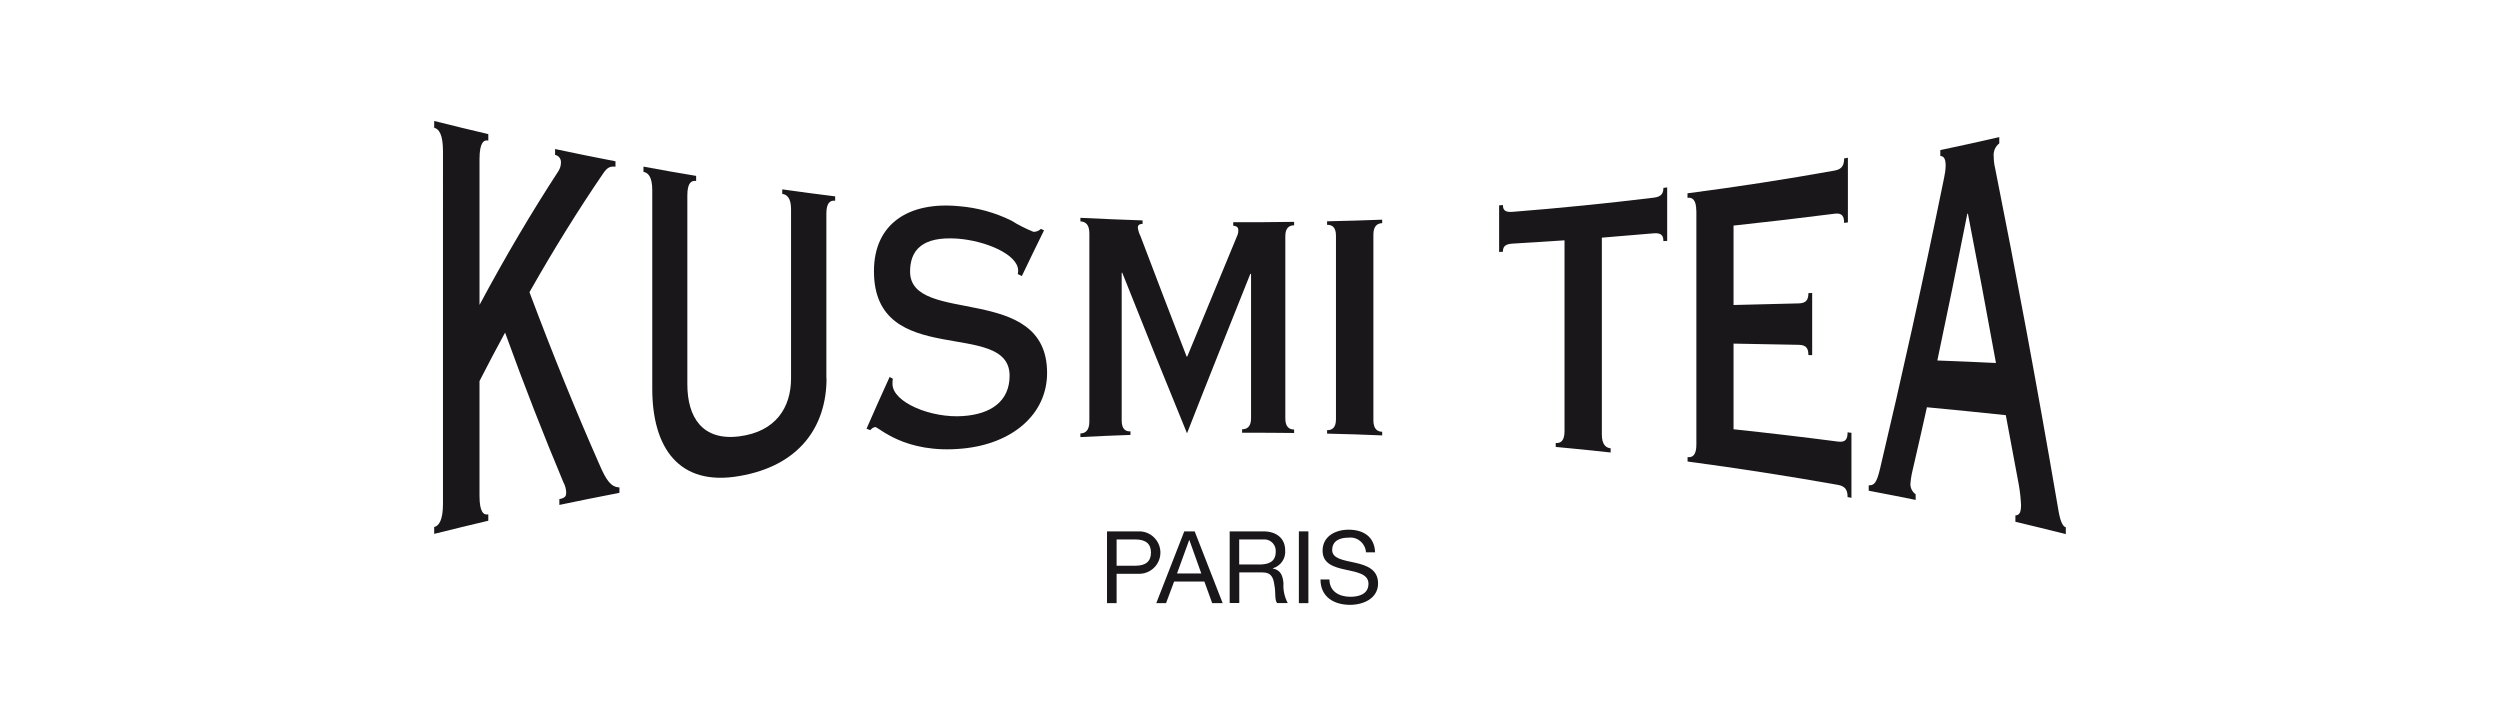<?xml version="1.0" encoding="UTF-8"?><svg id="_레이어_1" xmlns="http://www.w3.org/2000/svg" viewBox="0 0 310 90"><defs><style>.cls-1{fill:#1a171b;}</style></defs><g id="_그룹_46046"><g id="_그룹_45987"><path id="_패스_15035" class="cls-1" d="M65.65,36.22c2.91,7.77,5.81,14.88,8.71,21.45,.82,1.89,1.4,2.73,2.45,2.77v.67c-2.49,.48-4.97,.98-7.45,1.5v-.72c.77-.15,.85-.41,.85-.84-.02-.44-.14-.87-.35-1.25-2.41-5.75-4.83-11.92-7.23-18.56-1.06,1.95-2.12,3.95-3.17,6.01v14.25c0,1.99,.51,2.41,1.09,2.28v.79c-2.25,.53-4.47,1.07-6.71,1.63v-.85c.58-.14,1.09-.82,1.09-2.9V18.76c0-2.09-.5-2.77-1.09-2.92v-.84c2.24,.56,4.47,1.11,6.71,1.63v.8c-.57-.13-1.09,.28-1.09,2.27v18.11c3.23-6.04,6.47-11.5,9.71-16.48,.25-.35,.39-.76,.39-1.19,.02-.45-.29-.85-.73-.93v-.73c2.49,.53,4.99,1.04,7.49,1.52v.67c-.67-.07-1.01,.09-1.51,.81-3.06,4.48-6.11,9.37-9.15,14.74h0Z"/><path id="_패스_15036" class="cls-1" d="M102.49,46.91c0,5.95-3.33,10.85-10.82,12.12-7.49,1.31-10.79-3.51-10.79-10.83V23.57c0-1.63-.5-2.15-1.09-2.26v-.65c2.18,.41,4.36,.79,6.53,1.15v.63c-.59-.09-1.09,.23-1.09,1.79v23.41c0,4.11,1.87,7.04,6.42,6.47s6.44-3.58,6.44-7.2V25.95c0-1.39-.5-1.83-1.09-1.91v-.56c2.19,.31,4.37,.6,6.56,.87v.54c-.58-.07-1.09,.22-1.09,1.58v20.45h0Z"/><path id="_패스_15037" class="cls-1" d="M110.28,46.73c.15,.07,.29,.15,.43,.23-.03,.21-.05,.43-.04,.65,0,2.28,4.79,4.27,8.75,3.98,3.41-.23,5.77-1.8,5.77-5,0-7.17-16.83-.66-16.82-12.97,0-5.94,4.39-8.66,10.57-8.05,2.24,.18,4.42,.78,6.44,1.77,.88,.55,1.81,1.02,2.78,1.41,.34,0,.67-.13,.91-.37,.12,.06,.26,.12,.39,.18-.91,1.85-1.83,3.74-2.75,5.67-.16-.09-.33-.17-.51-.25,.04-.14,.06-.28,.05-.42,0-2.03-4.09-3.72-7.53-3.97-4.43-.31-5.87,1.49-5.87,4.09,0,6.73,16.99,1.3,16.99,12.56,0,5.1-4.25,8.78-10.45,9.38-7.29,.71-10.46-2.73-10.89-2.67-.23,.06-.44,.2-.58,.39-.16-.06-.31-.12-.47-.18,.95-2.19,1.91-4.32,2.86-6.41h-.02Z"/><path id="_패스_15038" class="cls-1" d="M135.08,28.92c0-1.11-.51-1.44-1.11-1.47v-.44c2.57,.13,5.14,.23,7.71,.32v.43c-.55,.02-.59,.28-.59,.5,.06,.37,.18,.73,.35,1.07,1.9,5.03,3.8,9.97,5.7,14.88h.08c2.09-5.07,4.17-10.1,6.25-15.12,.06-.17,.09-.36,.08-.54,0-.35-.16-.5-.63-.57v-.43c2.52,.01,5.04,0,7.55-.04v.43c-.59,0-1.1,.3-1.09,1.38v22.57c0,1.07,.51,1.37,1.09,1.37v.43c-2.15-.02-4.3-.04-6.45-.03v-.43c.59,0,1.11-.29,1.11-1.36v-17.91h-.09c-2.62,6.57-5.25,13.12-7.85,19.77-2.68-6.54-5.35-13.15-8.03-19.91h-.07v18.32c0,1.1,.51,1.38,1.09,1.35v.44c-2.07,.07-4.14,.16-6.21,.27v-.45c.6-.02,1.11-.35,1.11-1.47V28.92h0Z"/><path id="_패스_15039" class="cls-1" d="M170.3,52.11c0,1.1,.5,1.41,1.09,1.43v.45c-2.27-.1-4.56-.17-6.83-.22v-.43c.59,.01,1.1-.27,1.1-1.35V29.23c0-1.09-.51-1.37-1.1-1.35v-.44c2.27-.05,4.56-.11,6.83-.2v.43c-.59,.02-1.09,.34-1.09,1.43v23.01Z"/><path id="_패스_15040" class="cls-1" d="M194,29.8c-2.15,.15-4.31,.28-6.47,.41-.98,.06-1.17,.45-1.17,1.01l-.47,.02v-5.78c.16,0,.32-.02,.47-.04,0,.55,.2,.93,1.17,.85,5.86-.46,11.71-1.05,17.55-1.76,.99-.12,1.18-.59,1.18-1.21,.15-.01,.31-.05,.47-.06v6.63c-.15,.01-.31,.03-.47,.03,0-.62-.19-1.05-1.18-.97-2.15,.19-4.31,.37-6.45,.54v24.41c0,1.26,.51,1.65,1.09,1.71v.52c-2.26-.25-4.55-.48-6.81-.69v-.49c.59,.05,1.09-.23,1.09-1.46V29.8Z"/><path id="_패스_15041" class="cls-1" d="M210.34,26.14c0-1.39-.51-1.69-1.09-1.61v-.56c6.09-.79,12.18-1.73,18.25-2.82,.97-.17,1.17-.75,1.17-1.5,.15-.03,.31-.07,.47-.09v8.02c-.15,.02-.32,.04-.47,.06,0-.76-.2-1.27-1.17-1.14-4.15,.53-8.32,1.02-12.51,1.47,0,0-.02,0-.03,0v9.85h.03c2.69-.06,5.39-.13,8.08-.2,.97-.02,1.17-.55,1.17-1.27,.15,0,.31-.01,.47-.02v7.71c-.15,0-.31,0-.47-.01,0-.73-.19-1.25-1.17-1.27-2.69-.05-5.38-.1-8.08-.15h-.03v10.62c4.33,.46,8.66,.97,12.97,1.53,.98,.13,1.17-.39,1.17-1.15l.48,.06v8.06c-.15-.03-.32-.07-.48-.09,0-.76-.19-1.33-1.17-1.51-6.21-1.1-12.44-2.07-18.67-2.9v-.55c.59,.08,1.11-.22,1.09-1.61V26.14h0Z"/><path id="_패스_15042" class="cls-1" d="M240.22,44.7c2.43,.09,4.85,.19,7.28,.31-1.16-6.39-2.32-12.56-3.48-18.52-.02,0-.05,0-.07,.01-1.24,6.29-2.48,12.35-3.72,18.2h0Zm-1.28,5.79c-.61,2.77-1.24,5.5-1.86,8.18-.09,.43-.16,.87-.19,1.31-.02,.52,.23,1.01,.65,1.31v.7c-1.94-.4-3.87-.77-5.82-1.14v-.67c.66,0,.98-.2,1.44-2.21,2.63-11.1,5.28-23.03,7.91-35.93,.11-.49,.18-.99,.19-1.49,0-.73-.15-1.19-.66-1.21v-.73c2.43-.51,4.88-1.05,7.31-1.61v.78c-.5,.38-.76,1-.69,1.63,0,.51,.07,1.02,.19,1.52,2.57,12.85,5.15,26.68,7.71,41.62,.19,1.16,.42,2.67,1.04,2.83v.85c-2.08-.53-4.17-1.03-6.25-1.53v-.79c.54-.02,.7-.44,.7-1.31-.04-.82-.13-1.64-.27-2.45-.54-2.94-1.08-5.83-1.62-8.67-3.26-.35-6.52-.67-9.79-.98h.01Z"/></g><g id="_그룹_45988"><path id="_패스_15043" class="cls-1" d="M137.27,65.89h3.9c1.45-.05,2.67,1.09,2.72,2.54s-1.09,2.67-2.54,2.72c-.06,0-.12,0-.18,0h-2.71v3.64h-1.19v-8.89Zm1.19,4.26h2.31c1.33,.01,1.95-.57,1.95-1.63s-.61-1.63-1.95-1.63h-2.31v3.26Z"/><path id="_패스_15044" class="cls-1" d="M146.83,65.89h1.31l3.47,8.9h-1.3l-.97-2.68h-3.75l-1,2.68h-1.21l3.47-8.9h-.01Zm-.88,5.22h3.01l-1.48-4.15h-.02l-1.51,4.15h0Z"/><path id="_패스_15045" class="cls-1" d="M152.48,65.89h4.18c1.67,0,2.7,.91,2.7,2.33,.1,1.02-.55,1.97-1.54,2.25v.02c1.03,.2,1.25,.96,1.33,1.83-.06,.85,.13,1.7,.53,2.46h-1.32c-.33-.36-.15-1.33-.33-2.19-.12-.88-.33-1.61-1.48-1.61h-2.88v3.79h-1.19v-8.9h0Zm3.65,4.11c1.11,0,2.06-.29,2.06-1.58,.06-.78-.51-1.46-1.29-1.53-.1,0-.2,0-.3,0h-2.94v3.1h2.46Z"/><path id="_패스_15046" class="cls-1" d="M161.06,65.89h1.18v8.9h-1.18v-8.9Z"/><path id="_패스_15047" class="cls-1" d="M169.38,68.49c-.06-1.07-.98-1.9-2.05-1.83-.05,0-.1,0-.15,.01-.99,0-1.99,.36-1.99,1.53,0,1.09,1.42,1.26,2.85,1.58s2.84,.83,2.84,2.56c0,1.89-1.85,2.66-3.47,2.66-1.99,0-3.67-.97-3.67-3.15h1.11c0,1.51,1.25,2.15,2.59,2.15,1.07,0,2.25-.33,2.25-1.62,0-1.21-1.42-1.43-2.84-1.74s-2.85-.72-2.85-2.35c0-1.81,1.61-2.61,3.23-2.61,1.83,0,3.21,.87,3.28,2.81h-1.12Z"/></g></g></svg>
